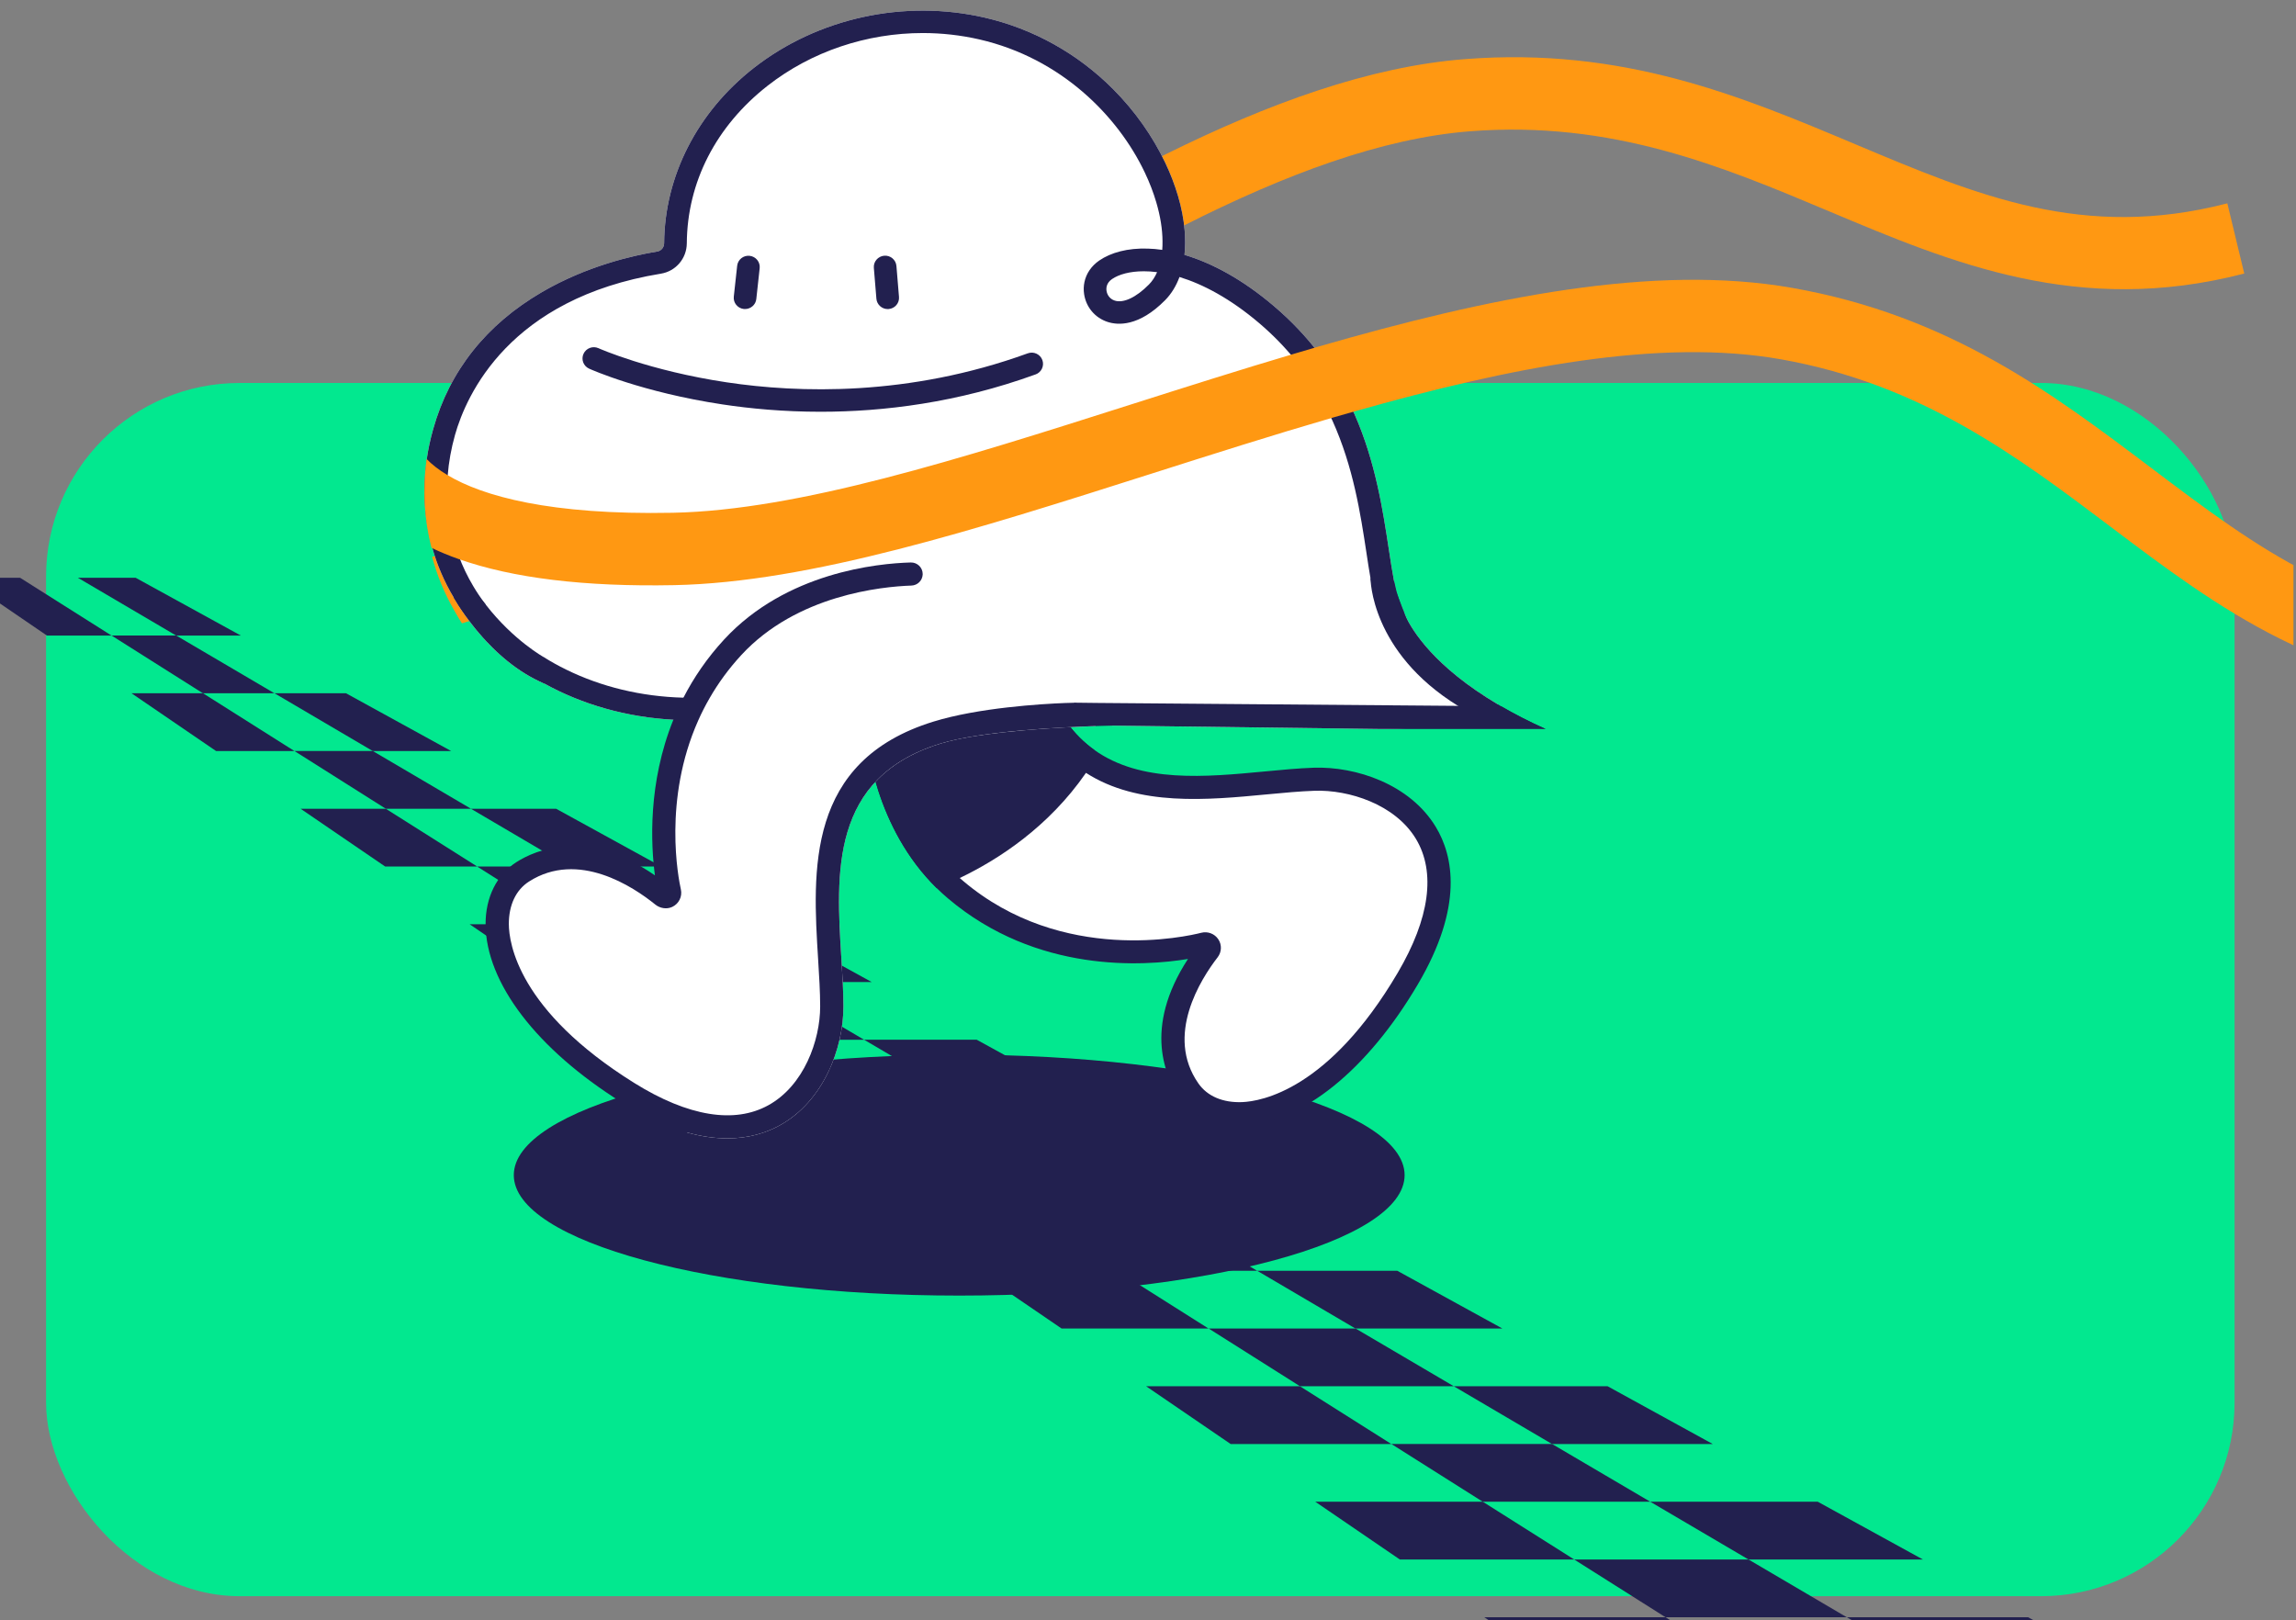 <svg width="299" height="211" viewBox="0 0 299 211" fill="none" xmlns="http://www.w3.org/2000/svg">
<rect x="0" y="0" width="299" height="211" fill="#808080" stroke="none"/>
<g clip-path="url(#clip0_129_191)">
<rect x="6" y="49.874" width="285" height="158" rx="25.2" fill="#02E88F"/>
<path d="M228.801 218.137H204.304C199.897 215.131 197.7 213.625 193.293 210.613H216.892C221.655 213.625 224.033 215.125 228.795 218.137" fill="#22204F"/>
<path d="M240.502 210.619H216.903C212.14 207.613 209.762 206.108 205 203.096H227.707C232.825 206.101 235.384 207.607 240.502 210.619Z" fill="#22204F"/>
<path d="M277.792 218.137H253.295C248.177 215.131 245.618 213.625 240.5 210.613H264.106C269.579 213.625 272.319 215.125 277.798 218.137" fill="#22204F"/>
<path d="M205.004 203.095H182.296C177.889 200.09 175.692 198.584 171.285 195.572H193.101C197.863 198.578 200.241 200.084 205.004 203.095Z" fill="#22204F"/>
<path d="M214.91 195.573H193.094C188.332 192.568 185.954 191.062 181.191 188.05H202.115C207.233 191.055 209.792 192.561 214.91 195.573Z" fill="#22204F"/>
<path d="M250.408 203.095H227.701C222.583 200.09 220.024 198.584 214.906 195.572H236.722C242.195 198.578 244.935 200.084 250.415 203.095" fill="#22204F"/>
<path d="M181.189 188.056H160.265C155.858 185.051 153.661 183.545 149.254 180.533H169.286C174.048 183.539 176.426 185.045 181.189 188.056Z" fill="#22204F"/>
<path d="M189.323 180.533H169.297C164.535 177.528 162.157 176.022 157.395 173.01H176.528C181.646 176.015 184.205 177.521 189.323 180.533Z" fill="#22204F"/>
<path d="M223.039 188.056H202.115C196.997 185.051 194.438 183.545 189.32 180.533H209.352C214.826 183.539 217.566 185.045 223.045 188.056" fill="#22204F"/>
<path d="M157.381 173.016H138.248C133.84 170.011 131.643 168.505 127.236 165.493H145.478C150.241 168.499 152.619 170.005 157.381 173.016Z" fill="#22204F"/>
<path d="M163.715 165.494H145.473C140.711 162.489 138.333 160.983 133.57 157.971H150.921C156.039 160.976 158.597 162.482 163.715 165.494Z" fill="#22204F"/>
<path d="M195.647 173.016H176.513C171.396 170.011 168.837 168.505 163.719 165.493H181.961C187.441 168.499 190.174 170.005 195.654 173.016" fill="#22204F"/>
<path d="M133.567 157.97H116.216C111.809 154.965 109.612 153.459 105.205 150.447H121.664C126.426 153.453 128.804 154.959 133.567 157.97Z" fill="#22204F"/>
<path d="M138.131 150.454H121.672C116.91 147.448 114.532 145.943 109.77 142.931H125.33C130.448 145.943 133.007 147.442 138.125 150.454" fill="#22204F"/>
<path d="M168.262 157.97H150.912C145.794 154.965 143.235 153.459 138.117 150.447H154.576C160.049 153.453 162.789 154.959 168.269 157.97" fill="#22204F"/>
<path d="M109.763 142.929H94.203C89.796 139.924 87.599 138.418 83.191 135.406H97.86C102.623 138.412 105.001 139.918 109.763 142.929Z" fill="#22204F"/>
<path d="M112.536 135.412H97.868C93.105 132.406 90.727 130.901 85.965 127.889H99.742C104.86 130.894 107.419 132.4 112.536 135.412Z" fill="#22204F"/>
<path d="M140.891 142.929H125.324C120.206 139.924 117.647 138.418 112.529 135.406H127.198C132.671 138.412 135.411 139.918 140.891 142.929Z" fill="#22204F"/>
<path d="M85.952 127.89H72.175C67.768 124.885 65.571 123.379 61.164 120.367H74.049C78.812 123.373 81.19 124.879 85.952 127.89Z" fill="#22204F"/>
<path d="M86.923 120.373H74.038C69.275 117.367 66.897 115.861 62.135 112.85H74.128C79.246 115.855 81.805 117.361 86.923 120.373Z" fill="#22204F"/>
<path d="M113.507 127.89H99.73C94.612 124.885 92.053 123.379 86.936 120.367H99.821C105.294 123.373 108.034 124.879 113.514 127.89" fill="#22204F"/>
<path d="M62.148 112.85H50.162C45.755 109.845 43.557 108.339 39.15 105.327H50.246C55.008 108.333 57.386 109.839 62.148 112.85Z" fill="#22204F"/>
<path d="M61.34 105.326H50.245C45.482 102.321 43.104 100.815 38.342 97.803H48.545C53.663 100.808 56.222 102.314 61.34 105.326Z" fill="#22204F"/>
<path d="M86.118 112.85H74.125C69.007 109.845 66.448 108.339 61.33 105.327H72.425C77.898 108.333 80.638 109.839 86.118 112.85Z" fill="#22204F"/>
<path d="M38.343 97.809H28.14C23.733 94.804 21.536 93.298 17.129 90.286H26.441C31.203 93.298 33.581 94.797 38.343 97.809Z" fill="#22204F"/>
<path d="M35.738 90.286H26.426C21.664 87.281 19.286 85.775 14.523 82.763H22.943C28.061 85.775 30.62 87.274 35.738 90.286Z" fill="#22204F"/>
<path d="M58.748 97.809H48.545C43.427 94.804 40.868 93.298 35.75 90.286H45.062C50.535 93.298 53.275 94.797 58.755 97.809" fill="#22204F"/>
<path d="M14.531 82.769H6.111C1.704 79.764 -0.493 78.258 -4.9 75.246H2.621C7.384 78.258 9.762 79.757 14.524 82.769" fill="#22204F"/>
<path d="M31.361 82.769H22.941C17.823 79.764 15.264 78.258 10.146 75.246H17.668C23.142 78.258 25.881 79.757 31.361 82.769Z" fill="#22204F"/>
<path d="M292.261 35.625L292.15 35.651C270.663 41.192 254.165 34.242 238.207 27.523C224.337 21.689 210.004 15.656 191.447 17.096C179.904 17.992 167.296 22.742 154.274 29.32C153.316 29.801 152.357 30.294 151.393 30.797C150.753 31.132 150.112 31.472 149.471 31.818C146.737 33.274 143.987 34.798 141.227 36.379C140.546 36.767 139.86 37.16 139.179 37.557C138.306 38.06 137.433 38.574 136.56 39.081C130.541 42.632 124.487 46.377 118.478 50.121L115.375 52.054C114.407 52.656 113.438 53.264 112.474 53.861C94.902 64.811 78.212 75.003 63.157 80.203C63.157 80.208 63.157 80.208 63.147 80.208C62.153 80.554 61.169 80.873 60.191 81.172C60.18 81.172 60.17 81.172 60.165 81.182C60.13 81.13 60.1 81.083 60.069 81.036C59.953 80.858 59.852 80.69 59.757 80.538C59.525 80.161 59.358 79.863 59.252 79.669C59.191 79.569 59.156 79.501 59.131 79.454C59.111 79.423 59.101 79.402 59.101 79.402C57.855 77.218 56.906 74.908 56.275 72.52C57.209 72.258 58.152 71.97 59.106 71.656C70.135 68.037 82.506 61.219 95.618 53.285C97.031 52.431 98.454 51.562 99.886 50.682C103.443 48.498 107.051 46.246 110.698 43.973C117.055 40.008 123.458 36.018 129.86 32.205C130.789 31.65 131.712 31.1 132.64 30.556C138.139 27.324 143.634 24.245 149.093 21.459C149.981 20.998 150.864 20.553 151.752 20.118C165.177 13.462 178.34 8.665 190.771 7.701C211.442 6.088 226.784 12.545 241.617 18.788C257.565 25.502 271.344 31.299 289.956 26.507L290.057 26.476L292.261 35.625Z" fill="#FF9812"/>
<path d="M182.917 153.037C182.917 161.7 156.947 168.725 124.914 168.725C92.88 168.725 66.91 161.7 66.91 153.037C66.91 144.375 92.88 137.35 124.914 137.35C156.947 137.35 182.917 144.375 182.917 153.037Z" fill="#22204F"/>
<path d="M113.967 91.66C113.967 91.66 113.79 106.835 124.421 115.851C136.6 126.183 151.726 124.232 156.821 122.931C157.306 122.806 157.674 123.361 157.371 123.756C154.995 126.833 149.874 134.884 154.823 141.963C159.011 147.952 172.27 146.236 183.339 127.429C194.408 108.622 180.413 101.172 171.14 101.487C159.258 101.887 141.12 107.306 134.728 89.129C132.286 82.179 131.898 70.842 131.898 70.842L113.972 91.66H113.967Z" fill="white"/>
<path d="M184.644 128.185C178.06 139.372 169.549 146.232 161.875 146.527C161.714 146.532 161.552 146.537 161.391 146.537C158.071 146.537 155.246 145.196 153.581 142.814C151.871 140.373 148.788 133.963 154.706 124.888C148.959 125.833 134.994 126.794 123.441 116.992C122.931 116.557 122.442 116.112 121.978 115.656C114.067 107.876 112.725 96.979 112.503 93.082C112.452 92.261 112.457 91.751 112.457 91.641L113.971 91.661L115.484 91.676C115.484 91.676 115.484 91.916 115.499 92.306C115.621 95.138 116.614 106.891 124.985 114.346C125.126 114.466 125.267 114.591 125.408 114.711C138.344 125.688 154.63 121.941 156.442 121.475C157.284 121.26 158.172 121.6 158.651 122.316C159.136 123.036 159.1 123.982 158.571 124.667C156.361 127.524 151.694 134.854 156.068 141.103C157.229 142.764 159.247 143.625 161.759 143.53C164.242 143.43 173.05 141.934 182.031 126.669C186.183 119.609 187.001 113.59 184.397 109.257C181.673 104.734 175.644 102.828 171.189 102.983C169.282 103.048 167.198 103.243 164.988 103.453C157.254 104.189 148.253 105.045 141.422 100.652C138.042 98.475 135.191 95.018 133.294 89.619C133.037 88.884 132.8 88.098 132.583 87.288C131.165 81.979 130.64 75.48 130.464 72.503C130.408 71.573 130.388 70.987 130.383 70.887L131.896 70.837L133.405 70.787C133.41 70.887 133.738 79.783 135.479 86.417C135.685 87.193 135.907 87.938 136.155 88.634C137.658 92.912 139.863 95.778 142.517 97.67C148.586 101.998 157.002 101.197 164.701 100.467C166.956 100.251 169.085 100.051 171.083 99.981C176.572 99.796 183.625 102.118 186.996 107.721C189.231 111.434 190.638 117.998 184.644 128.185Z" fill="#22204F"/>
<path d="M142.582 98.87C142.481 99.03 142.385 99.19 142.279 99.35C142.001 99.796 141.714 100.231 141.421 100.651C136.527 107.736 129.969 111.959 124.984 114.345C124.469 114.595 123.975 114.821 123.501 115.026C122.966 115.261 122.456 115.471 121.977 115.656C114.066 107.876 112.724 96.979 112.502 93.081L113.995 92.696L115.499 92.306L118.612 91.505L132.582 87.288L134.035 86.852L135.478 86.417C135.685 87.192 135.907 87.938 136.154 88.633C137.658 92.911 139.862 95.778 142.516 97.669L142.582 98.87Z" fill="#22204F"/>
<path d="M195.047 91.72C194.961 91.805 194.865 91.89 194.769 91.965C194.456 92.215 194.108 92.42 193.72 92.56C193.493 92.645 193.266 92.725 193.039 92.805C188.987 94.226 184.759 94.942 180.456 94.942H179.966L144.846 94.497H144.841L142.667 94.467V94.557C141.774 94.587 140.654 94.632 139.393 94.697C139.09 94.707 138.782 94.727 138.464 94.742C138.323 94.752 138.182 94.757 138.035 94.767C137.879 94.777 137.723 94.787 137.566 94.792C136.996 94.827 136.406 94.867 135.805 94.912C135.22 94.952 134.63 94.997 134.029 95.047C133.727 95.072 133.429 95.097 133.126 95.127C132.96 95.137 132.798 95.152 132.637 95.172C131.26 95.297 129.877 95.447 128.55 95.627C128.086 95.687 127.632 95.757 127.183 95.828C125.846 96.033 124.59 96.273 123.495 96.553C123.132 96.648 122.784 96.743 122.456 96.843C121.86 97.028 121.29 97.223 120.75 97.439C120.564 97.509 120.377 97.579 120.2 97.654C120.069 97.709 119.938 97.764 119.807 97.824C119.615 97.904 119.429 97.989 119.247 98.079C118.268 98.539 117.385 99.05 116.588 99.6C116.119 99.925 115.68 100.26 115.266 100.611C115.18 100.686 115.1 100.756 115.019 100.831C114.918 100.921 114.817 101.011 114.716 101.106C114.469 101.336 114.237 101.571 114.015 101.811H114.01C113.823 102.017 113.637 102.222 113.46 102.437C113.41 102.492 113.369 102.547 113.324 102.602C113.167 102.797 113.016 102.992 112.87 103.192C112.865 103.197 112.86 103.202 112.86 103.207C112.708 103.412 112.562 103.623 112.426 103.833C112.315 104.003 112.204 104.173 112.103 104.348C112.042 104.448 111.982 104.548 111.926 104.648C111.825 104.828 111.724 105.004 111.634 105.184C111.553 105.334 111.477 105.484 111.407 105.639C111.316 105.819 111.23 106.004 111.149 106.189C111.064 106.379 110.983 106.575 110.907 106.77C110.892 106.815 110.877 106.855 110.857 106.9C110.781 107.1 110.705 107.305 110.635 107.51C110.549 107.755 110.468 108 110.393 108.246C110.317 108.496 110.246 108.746 110.181 108.996C110.135 109.151 110.095 109.311 110.06 109.476C110.014 109.657 109.974 109.842 109.933 110.022C109.827 110.522 109.732 111.027 109.656 111.543C109.616 111.803 109.575 112.063 109.545 112.328C109.52 112.543 109.494 112.764 109.469 112.979C109.414 113.509 109.373 114.044 109.338 114.58C109.136 117.922 109.353 121.394 109.56 124.731C109.701 126.973 109.833 129.094 109.833 131.076C109.833 136.524 107.254 143.434 101.493 146.586C99.808 147.506 97.562 148.252 94.717 148.252C93.153 148.252 91.402 148.027 89.465 147.481C89.904 147.066 90.358 146.666 90.812 146.286C91.322 145.85 91.841 145.44 92.356 145.05C95.156 142.938 97.926 141.457 99.48 140.697C99.813 140.532 100.014 140.192 100.004 139.821L95.731 93.871L90.933 93.811L90.01 93.801C89.768 93.801 89.525 93.801 89.283 93.791C88.749 93.786 88.219 93.766 87.689 93.731C81.589 93.401 75.833 91.755 70.893 89.023C69.102 88.272 67.483 87.232 66.065 86.081C65.914 85.961 65.762 85.836 65.621 85.711C65.45 85.566 65.283 85.421 65.122 85.276C64.945 85.121 64.773 84.965 64.607 84.805C64.461 84.665 64.319 84.53 64.178 84.39C63.875 84.095 63.583 83.795 63.305 83.494C63.169 83.349 63.033 83.199 62.902 83.054C62.705 82.834 62.518 82.619 62.342 82.409C62.221 82.269 62.105 82.133 61.994 81.993C61.877 81.858 61.772 81.723 61.666 81.588C61.55 81.443 61.439 81.298 61.333 81.163C61.07 80.818 60.828 80.492 60.611 80.187C60.445 79.957 60.298 79.742 60.162 79.537C60.127 79.487 60.097 79.442 60.066 79.397C59.955 79.227 59.849 79.067 59.754 78.921C59.521 78.561 59.355 78.276 59.249 78.091C59.188 77.996 59.153 77.931 59.128 77.886C59.108 77.856 59.098 77.836 59.098 77.836C57.851 75.749 56.903 73.543 56.272 71.261C56.242 71.166 56.217 71.076 56.191 70.981C55.238 67.444 55.016 63.717 55.556 59.929C55.742 58.578 56.035 57.217 56.419 55.856C58.563 48.266 63.321 42.272 70.565 38.045C76.443 34.617 82.502 33.257 85.595 32.756C86.11 32.671 86.483 32.216 86.488 31.675C86.554 22.92 90.807 14.604 98.148 8.861C106.498 2.331 117.743 -0.125 128.227 2.291C134.554 3.747 140.341 6.969 144.968 11.617C147.788 14.449 150.114 17.751 151.748 21.199C152.429 22.625 152.984 24.081 153.413 25.532C153.867 27.078 154.15 28.573 154.271 29.989C154.367 31.115 154.362 32.186 154.251 33.191C157.813 34.247 161.819 36.379 165.951 39.906C168.211 41.832 170.103 43.864 171.697 45.945C173.7 48.572 175.229 51.288 176.42 54C179.134 60.199 180.077 66.393 180.859 71.527C181.086 73.013 181.303 74.433 181.546 75.724C181.631 76.185 181.717 76.625 181.813 77.045C181.949 77.651 182.186 78.376 182.605 79.147C182.605 79.147 182.605 79.152 182.605 79.162C182.61 79.172 182.62 79.187 182.625 79.202L182.711 79.422C182.711 79.422 182.721 79.432 182.721 79.442L182.968 80.102C182.968 80.102 182.978 80.122 182.983 80.132C183.897 82.118 186.793 86.832 195.042 91.72" fill="white"/>
<path d="M98.425 91.019V90.984L95.479 90.944L92.416 90.904C91.856 91.87 91.362 92.841 90.933 93.811L95.731 93.871L97.209 93.891L98.693 93.911L98.425 91.019ZM195.47 91.97H194.769L191.061 91.935L189.87 91.925L142.859 91.545L139.917 91.51H139.695L139.917 91.52L139.842 92.6L139.796 93.236L139.71 94.432L141.189 94.452L142.667 94.467L144.841 94.497H144.846L179.966 94.942H201.288C199.108 93.961 197.176 92.961 195.47 91.97ZM98.425 91.019V90.984L95.479 90.944L92.416 90.904C91.856 91.87 91.362 92.841 90.933 93.811L95.731 93.871L97.209 93.891L98.693 93.911L98.425 91.019ZM98.425 91.019V90.984L95.479 90.944L92.416 90.904C91.856 91.87 91.362 92.841 90.933 93.811L95.731 93.871L97.209 93.891L98.693 93.911L98.425 91.019ZM182.988 80.132C182.988 80.132 182.978 80.112 182.973 80.102L182.726 79.442C182.726 79.442 182.726 79.427 182.716 79.422L182.63 79.202L182.61 79.147L182.151 77.936L181.813 77.045C181.717 76.625 181.631 76.185 181.546 75.724C181.303 74.433 181.086 73.013 180.859 71.527C180.077 66.393 179.134 60.199 176.42 54C175.229 51.288 173.7 48.572 171.697 45.945C170.103 43.864 168.211 41.832 165.951 39.906C161.819 36.379 157.813 34.247 154.251 33.191C154.362 32.186 154.367 31.115 154.271 29.989C154.15 28.573 153.867 27.078 153.413 25.532C152.984 24.081 152.429 22.625 151.748 21.199C150.114 17.751 147.788 14.449 144.968 11.617C140.341 6.969 134.554 3.747 128.227 2.291C117.743 -0.125 106.498 2.331 98.148 8.861C90.807 14.604 86.554 22.92 86.488 31.675C86.483 32.216 86.11 32.671 85.595 32.756C82.502 33.257 76.443 34.617 70.565 38.045C63.321 42.272 58.563 48.266 56.419 55.856C56.035 57.217 55.742 58.578 55.556 59.929C55.016 63.717 55.238 67.444 56.191 70.981C56.217 71.076 56.242 71.166 56.272 71.261C56.903 73.543 57.851 75.749 59.098 77.836C59.098 77.836 59.108 77.856 59.128 77.886C59.153 77.931 59.188 77.996 59.249 78.091C59.542 78.576 59.854 79.056 60.187 79.527C60.364 79.782 60.546 80.037 60.732 80.287C61.686 79.802 62.528 79.282 63.275 78.766C63.235 78.711 63.194 78.656 63.154 78.601C62.599 77.871 62.089 77.115 61.635 76.345C60.873 75.069 60.238 73.743 59.733 72.377C59.496 71.737 59.284 71.091 59.103 70.436C58.341 67.709 58.073 64.857 58.3 61.945C58.437 60.194 58.755 58.418 59.254 56.642C60.737 51.403 66.312 38.87 86.075 35.638C88.007 35.323 89.424 33.662 89.44 31.695C89.495 23.72 93.239 16.425 99.974 11.157C105.69 6.689 112.89 4.303 120.175 4.303C122.642 4.303 125.125 4.578 127.561 5.138C138.146 7.575 145.573 15.065 149.09 22.48C149.71 23.78 150.205 25.076 150.578 26.347C151.108 28.143 151.38 29.854 151.39 31.4C151.395 31.791 151.385 32.171 151.355 32.541C150.704 32.446 150.073 32.391 149.468 32.376C146.86 32.291 144.69 32.876 143.146 33.932C142.127 34.637 141.456 35.623 141.224 36.734C141.118 37.234 141.098 37.76 141.179 38.295C141.431 40.006 142.606 41.397 144.246 41.927C145.573 42.358 148.302 42.558 151.718 39.105C152.53 38.285 153.161 37.259 153.6 36.073C156.637 37.004 160.209 38.865 164.028 42.122C165.784 43.623 167.303 45.194 168.62 46.81C170.718 49.387 172.303 52.084 173.524 54.791C176.248 60.825 177.176 66.929 177.943 71.962C178.12 73.138 178.296 74.283 178.483 75.359C178.624 76.175 178.771 76.95 178.937 77.681C179.674 80.978 181.732 83.624 185.047 85.541L182.988 80.132ZM149.614 37.059C147.959 38.735 146.294 39.516 145.164 39.145C144.483 38.925 144.165 38.345 144.1 37.874C144.044 37.519 144.07 36.854 144.821 36.339C145.704 35.738 147.122 35.328 148.953 35.328C149.493 35.328 150.073 35.363 150.684 35.443C150.411 36.073 150.053 36.619 149.614 37.059ZM98.425 91.019V90.984L95.479 90.944L92.416 90.904L90.691 90.884L90.04 90.874H90.02C89.677 90.874 89.339 90.869 89.001 90.859C83.496 90.719 78.264 89.433 73.719 87.197C72.725 86.712 71.766 86.176 70.838 85.596C69.915 86.196 68.991 86.757 68.078 87.282C68.981 87.907 69.92 88.488 70.893 89.023C75.833 91.755 81.589 93.401 87.689 93.731C88.219 93.766 88.749 93.786 89.283 93.791C89.525 93.796 89.768 93.801 90.01 93.801L90.933 93.811L95.731 93.871L97.209 93.891L98.693 93.911L98.425 91.019Z" fill="#22204F"/>
<path d="M201.285 94.941C198.117 94.476 195.387 93.73 193.036 92.805C192.345 92.53 190.473 92.299 189.883 91.934C178.475 84.88 178.48 75.358 178.48 75.358L179.656 74.062L181.543 75.724L181.563 75.744C181.72 76.509 181.911 77.24 182.148 77.935C182.285 78.35 182.436 78.756 182.602 79.146C182.602 79.146 182.602 79.151 182.607 79.161V79.171C182.643 79.256 182.678 79.336 182.713 79.421C182.718 79.426 182.724 79.431 182.724 79.441L182.971 80.101C182.971 80.101 182.981 80.121 182.986 80.132C183.899 82.118 186.795 86.831 195.044 91.719C195.185 91.804 195.327 91.884 195.468 91.969C197.173 92.96 199.105 93.96 201.285 94.941Z" fill="#22204F"/>
<path d="M182.614 79.171V79.162L182.609 79.147H182.614L182.635 79.201L182.72 79.422C182.72 79.422 182.73 79.432 182.73 79.442L182.978 80.102C182.741 79.587 182.64 79.257 182.614 79.171Z" fill="#22204F"/>
<path d="M120.164 74.755C120.164 74.755 104.877 74.064 95.427 84.296C84.6 96.014 86.058 111.074 87.193 116.167C87.299 116.652 86.734 116.998 86.345 116.682C83.323 114.221 75.382 108.872 68.082 113.54C61.901 117.488 63.183 130.687 81.764 142.294C100.346 153.902 108.322 140.288 108.322 131.082C108.322 119.294 103.474 101.132 122.01 95.413C129.094 93.227 140.536 93.227 140.536 93.227L120.159 74.755H120.164Z" fill="white"/>
<path d="M144.843 94.496C144.768 94.496 143.955 94.511 142.664 94.556C138.133 94.706 127.689 95.226 122.457 96.842C108.104 101.27 108.881 113.733 109.562 124.73C109.703 126.972 109.834 129.093 109.834 131.075C109.834 136.523 107.256 143.433 101.494 146.585C99.809 147.505 97.564 148.251 94.719 148.251C93.155 148.251 91.404 148.026 89.467 147.48C86.949 146.775 84.119 145.539 80.95 143.558C69.901 136.653 63.277 127.987 63.236 120.372C63.221 116.87 64.684 113.918 67.257 112.272C69.78 110.666 76.344 107.824 85.289 113.998C84.759 109.986 84.356 101.985 87.691 93.73C88.074 92.774 88.508 91.814 89.002 90.858C90.329 88.276 92.06 85.71 94.305 83.278C102.382 74.537 114.274 73.372 118.598 73.252C119.456 73.227 120.157 73.912 120.157 74.753V74.823C120.137 75.213 119.97 75.568 119.708 75.823C119.445 76.084 119.087 76.244 118.689 76.259C114.814 76.394 103.765 77.479 96.54 85.305C94.875 87.111 93.518 88.992 92.418 90.903C91.858 91.869 91.364 92.84 90.935 93.81C86.308 104.167 88.352 114.419 88.669 115.835C88.871 116.75 88.417 117.696 87.544 118.106C86.818 118.446 85.945 118.296 85.325 117.791C82.474 115.484 75.3 110.706 68.897 114.799C67.187 115.89 66.254 117.866 66.264 120.357C66.279 122.824 67.49 131.6 82.565 141.016C86.096 143.222 89.391 144.573 92.358 145.049C95.254 145.519 97.837 145.154 100.031 143.953C104.688 141.406 106.807 135.492 106.807 131.075C106.807 129.183 106.676 127.112 106.54 124.915C105.828 113.413 104.935 99.104 121.559 93.975C127.437 92.164 135.6 91.674 138.688 91.554C139.389 91.529 139.833 91.519 139.919 91.519L144.843 94.496Z" fill="#22204F"/>
<path d="M134.859 48.761C124.703 52.449 115.042 53.624 106.863 53.624C102.015 53.624 97.691 53.214 94.094 52.669C83.6 51.083 77 48.136 76.723 48.011C75.976 47.675 75.653 46.81 75.991 46.074C76.329 45.339 77.202 45.014 77.944 45.349C78.05 45.399 84.558 48.281 94.639 49.792C103.947 51.188 118.301 51.658 133.845 46.014C134.612 45.734 135.46 46.124 135.742 46.885C136.02 47.64 135.626 48.486 134.864 48.761" fill="#22204F"/>
<path d="M98.93 34.927L98.491 38.944C98.411 39.69 97.765 40.245 97.028 40.245C96.973 40.245 96.922 40.245 96.867 40.24C96.059 40.155 95.469 39.43 95.56 38.629L95.999 34.612C96.085 33.811 96.811 33.226 97.624 33.316C98.436 33.406 99.016 34.126 98.93 34.927Z" fill="#22204F"/>
<path d="M117.072 38.669C117.143 39.475 116.537 40.18 115.725 40.245C115.685 40.245 115.644 40.25 115.599 40.25C114.842 40.25 114.196 39.67 114.131 38.909L113.798 34.882C113.732 34.076 114.338 33.371 115.15 33.301C115.962 33.236 116.674 33.836 116.739 34.642L117.072 38.669Z" fill="#22204F"/>
<path d="M70.895 89.023C69.104 88.273 67.485 87.232 66.067 86.081C65.916 85.961 65.764 85.836 65.623 85.711C65.452 85.566 65.285 85.421 65.124 85.276C64.947 85.121 64.775 84.966 64.609 84.805C64.463 84.665 64.321 84.53 64.18 84.39C63.877 84.095 63.585 83.795 63.307 83.495C63.171 83.35 63.035 83.2 62.904 83.054C62.707 82.834 62.52 82.619 62.344 82.409C62.223 82.269 62.107 82.134 61.996 81.994C61.88 81.859 61.774 81.724 61.668 81.588C61.552 81.443 61.441 81.298 61.335 81.163C61.067 80.823 60.83 80.493 60.613 80.188C60.447 79.957 60.3 79.742 60.164 79.537C60.129 79.487 60.099 79.442 60.068 79.397C59.952 79.227 59.851 79.067 59.755 78.922C59.523 78.561 59.357 78.276 59.251 78.091C59.19 77.996 59.155 77.931 59.13 77.886C59.11 77.856 59.1 77.836 59.1 77.836C59.1 77.836 59.655 74.204 63.146 78.606C63.191 78.656 63.237 78.712 63.277 78.767C66.884 83.415 70.84 85.596 70.84 85.596L70.895 89.023Z" fill="#22204F"/>
<path d="M325.441 89.983H325.325C303.186 89.983 288.787 79.116 274.857 68.6C262.754 59.472 250.242 50.03 231.897 46.788C216.121 44.002 196.656 47.84 176.42 53.57C175.456 53.842 174.492 54.12 173.524 54.397C165.709 56.67 157.793 59.189 149.952 61.687C127.072 68.972 105.463 75.854 87.795 76.204C76.145 76.435 66.766 75.293 59.733 72.806C58.477 72.366 57.296 71.879 56.191 71.344C55.238 67.642 55.016 63.74 55.556 59.776C56.222 60.467 57.12 61.185 58.3 61.886C62.856 64.61 71.64 67.097 87.623 66.778C104.015 66.453 125.034 59.76 147.288 52.674C154.377 50.417 161.521 48.144 168.62 46.044C169.649 45.74 170.673 45.437 171.697 45.138C193.785 38.759 215.339 34.303 233.421 37.497C253.859 41.106 267.249 51.208 280.195 60.975C294.115 71.481 306.143 80.556 325.32 80.556H325.426L325.441 89.983Z" fill="#FF9812"/>
</g>
<defs>
<clipPath id="clip0_129_191">
<rect width="298.667" height="210.228" fill="white" transform="translate(0 0.771)"/>
</clipPath>
</defs>
</svg>

